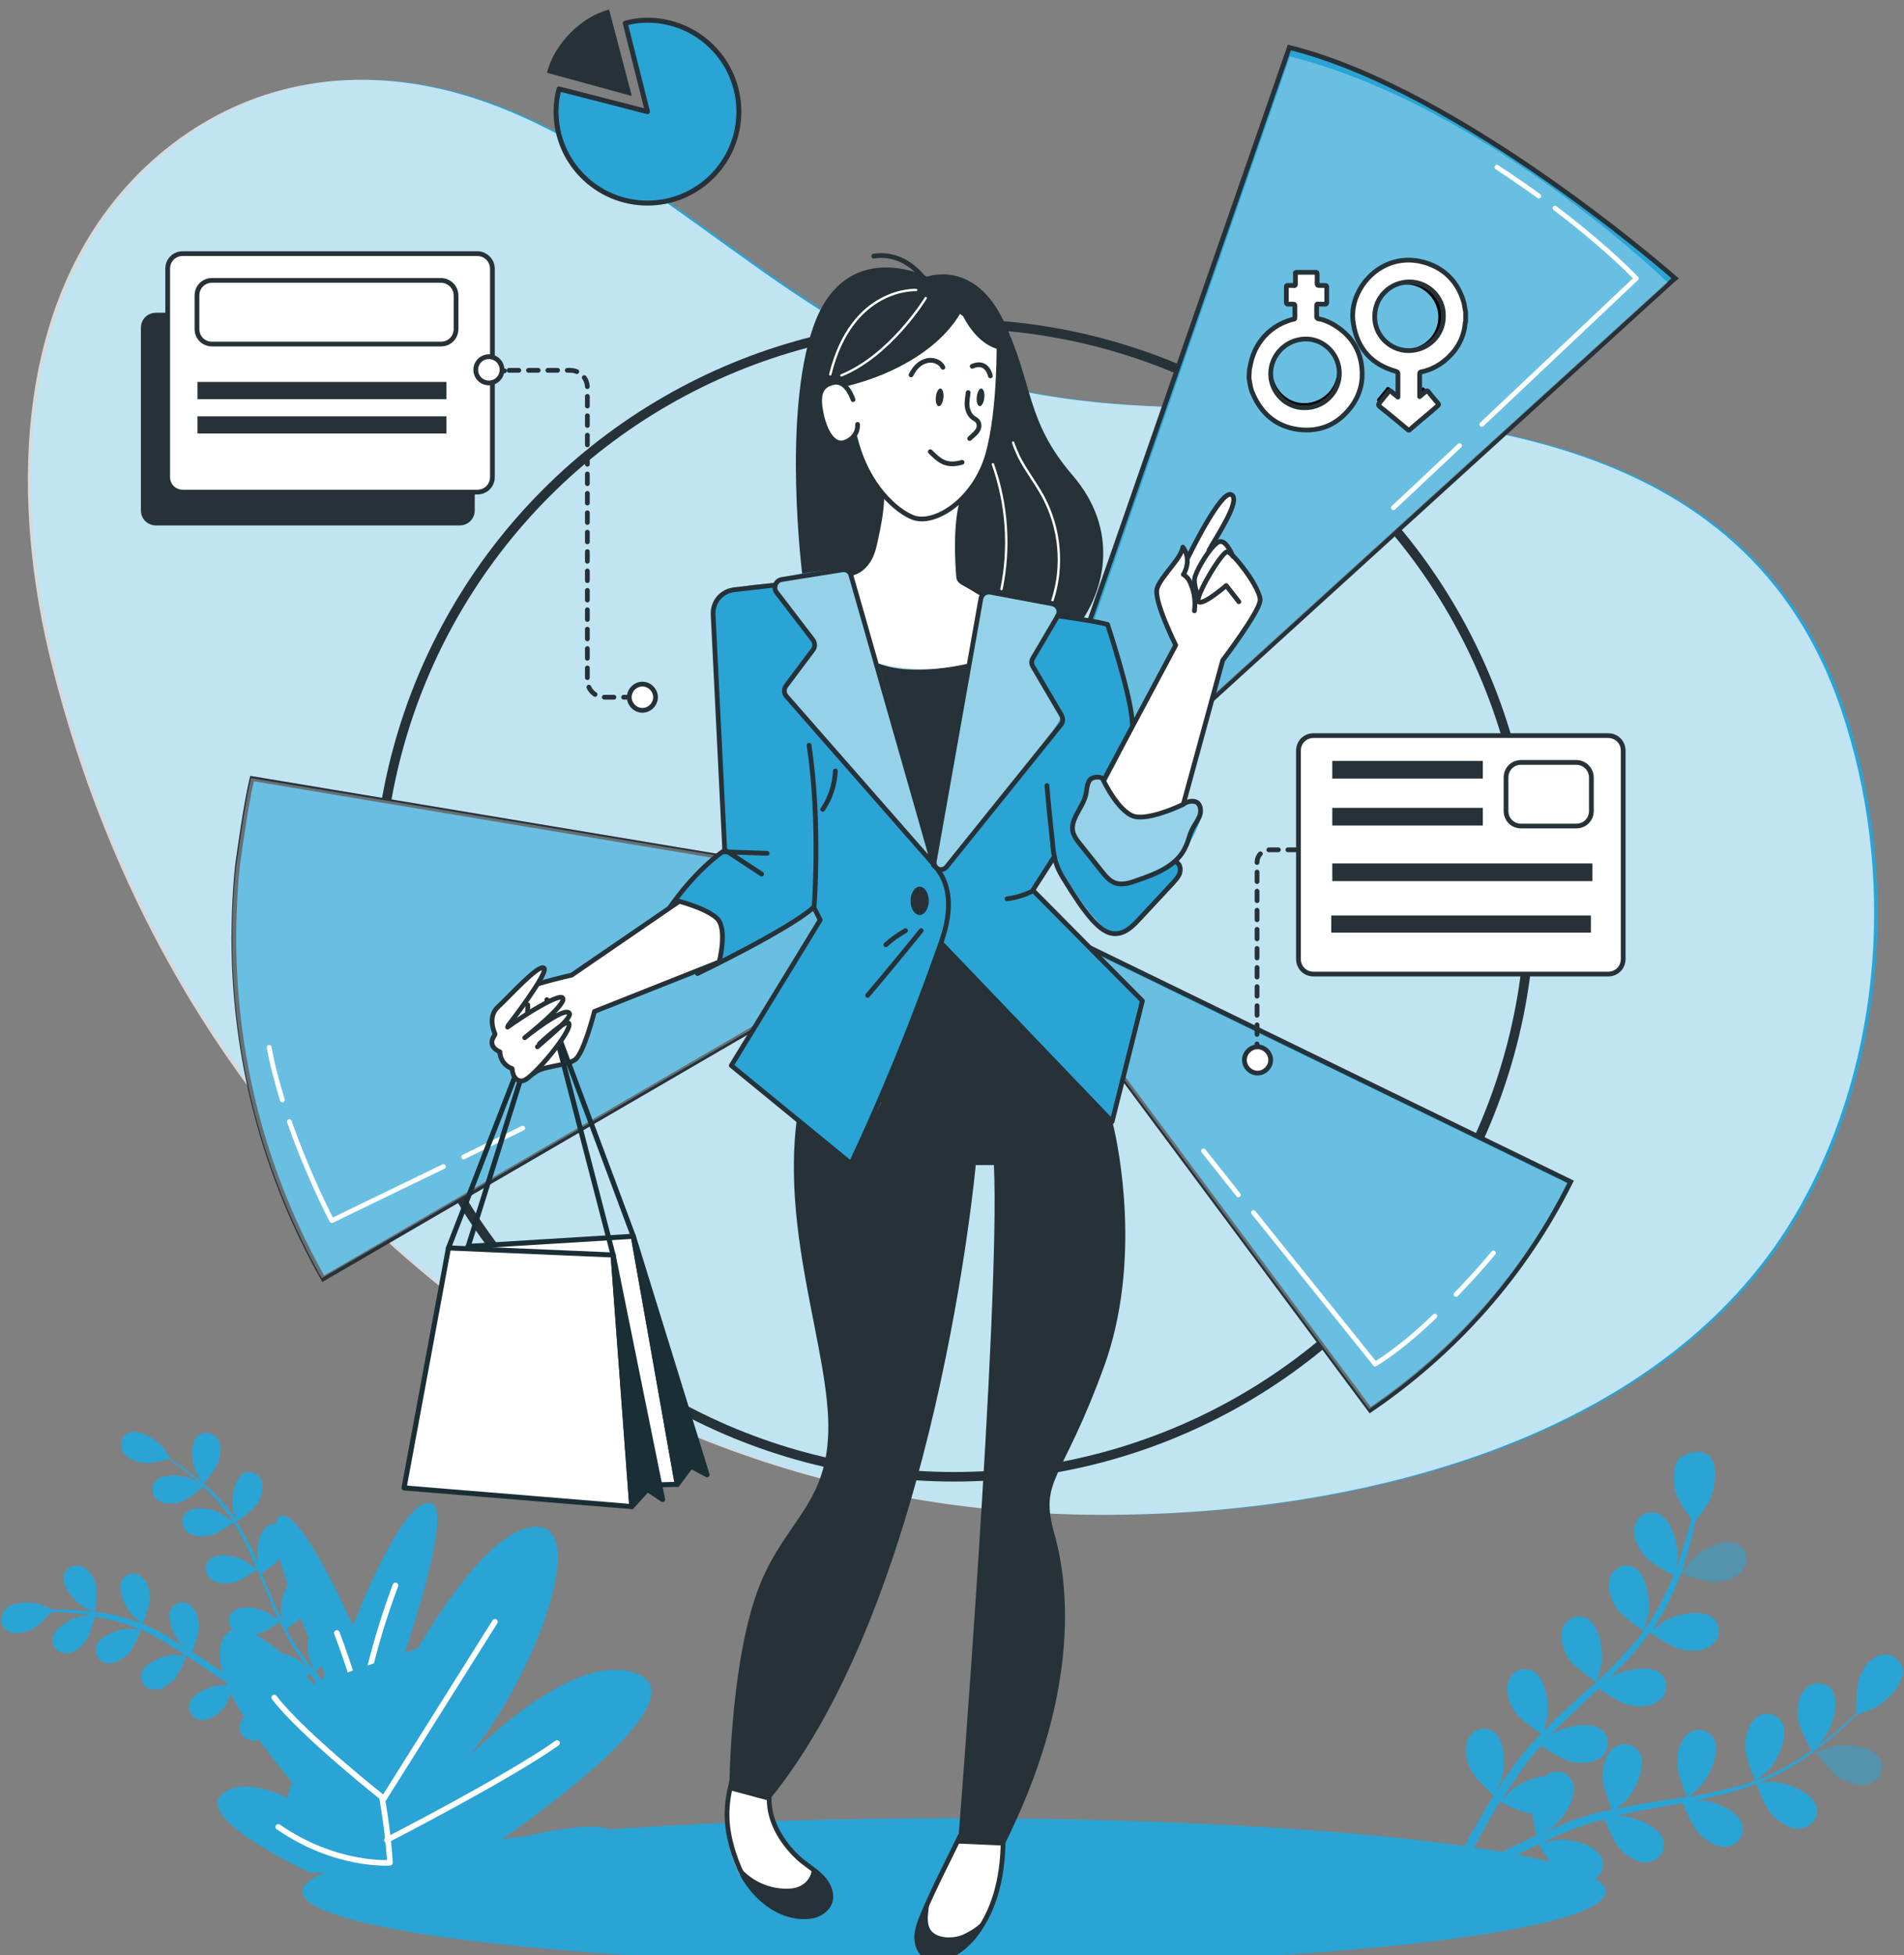 <?xml version="1.0" encoding="UTF-8"?> <svg xmlns="http://www.w3.org/2000/svg" xmlns:xlink="http://www.w3.org/1999/xlink" version="1.1" id="Capa_1" x="0px" y="0px" viewBox="0 0 377 387" style="enable-background:new 0 0 377 387;" xml:space="preserve"><rect x="0" y="0" width="377" height="387" fill="#808080" stroke="none"/> <style type="text/css"> .st0{fill:#2AA4D5;} .st1{opacity:0.7;fill:#FFFFFF;enable-background:new ;} .st2{opacity:0.5;fill:#2AA4D5;enable-background:new ;} .st3{opacity:0.5;} .st4{fill:#2AA4D5;stroke:#FFFFFF;stroke-width:1.11;stroke-linecap:round;stroke-linejoin:round;} .st5{fill:none;stroke:#263238;stroke-width:1.89;stroke-linecap:round;stroke-linejoin:round;} .st6{fill:#2AA4D5;stroke:#263238;stroke-width:0.94;stroke-miterlimit:10;} .st7{opacity:0.3;fill:#FFFFFF;enable-background:new ;} .st8{fill:none;stroke:#FFFFFF;stroke-width:0.94;stroke-linecap:round;stroke-linejoin:round;} .st9{fill:#2AA4D5;stroke:#263238;stroke-width:0.98;stroke-linecap:round;stroke-linejoin:round;} .st10{fill:#263238;} .st11{fill:#FFFFFF;} .st12{fill:none;stroke:#263238;stroke-width:0.94;stroke-linecap:round;stroke-linejoin:round;} .st13{fill:none;stroke:#FFFFFF;stroke-width:0.47;stroke-linecap:round;stroke-linejoin:round;} .st14{opacity:0.5;fill:#FFFFFF;enable-background:new ;} .st15{fill:none;stroke:#1A2E35;stroke-linecap:round;stroke-linejoin:round;} .st16{fill:#FFFFFF;stroke:#1A2E35;stroke-linecap:round;stroke-linejoin:round;} .st17{fill:#1A2E35;stroke:#1A2E35;stroke-linecap:round;stroke-linejoin:round;} .st18{fill:none;stroke:#263238;stroke-width:0.94;stroke-linecap:round;stroke-linejoin:round;stroke-dasharray:0,0,1.89,1.89;} .st19{fill:#FFFFFF;stroke:#263238;stroke-width:0.94;stroke-linecap:round;stroke-linejoin:round;} .st20{fill:#FFFFFF;stroke:#263238;stroke-width:0.94;stroke-miterlimit:10;} .st21{fill:none;stroke:#263238;stroke-width:0.94;stroke-linecap:round;stroke-linejoin:round;stroke-dasharray:0,0,1.92,1.92;} </style> <g id="a"> </g> <g id="b"> <g id="c"> <g> <path class="st0" d="M27.4,35.1C2.9,60.4,2.8,100.1,11,132.2c25.6,100.7,107.7,169.4,212.2,167.6c48.4-0.7,108.4-15.5,133.9-61 c16.5-29.3,18.9-66.5,8.2-98.2c-19.1-56.6-79.2-59.1-129.9-60c-21.7-0.3-44-3.6-63.4-14c-30.4-16.4-57.3-47-93.3-50.5 C57.9,14.1,40.2,21.9,27.4,35.1L27.4,35.1z"></path> <path class="st1" d="M26.7,35.1c-24.4,25.3-24.5,65-16.3,97.1c25.5,100.7,107.7,169.4,212.1,167.6c48.4-0.7,108.4-15.5,133.9-61 c16.5-29.3,18.9-66.5,8.2-98.2c-19.1-56.6-79.2-59.1-129.9-60c-21.7-0.3-44-3.6-63.4-14C140.9,50.2,114,19.6,78,16.1 C57.2,14.1,39.5,21.9,26.7,35.1L26.7,35.1z"></path> </g> <g id="d"> <g> <ellipse class="st0" cx="188.9" cy="374.4" rx="129" ry="14.5"></ellipse> <ellipse class="st2" cx="188.9" cy="374.4" rx="129" ry="14.5"></ellipse> </g> <g> <g> <g> <path class="st0" d="M0.8,318.8c0,0.1-0.1,0.1-0.2,0.5c-0.7,1.3-0.3,2.8,1,3.5c1.3,0.8,3.1,0.4,4.5-0.2s3.5-2.9,4-3.5 c0.6,0,1.3,0,2.1,0c1.3,0.1,2.9,0.2,4.5,0.4l1.4,0.2c-0.8,0.1-1.9,0.2-2,0.2c-1.9,0.4-5.4,2.2-5.7,4.4c0,0.1,0,0.2,0,0.3 c0,1.5,1.2,2.6,2.6,2.6c1.5,0.1,3-1.1,3.9-2.3c0.9-1.2,1.7-4.2,1.9-4.9c1,0.1,2,0.3,3.1,0.6c1.9,0.4,3.8,1,5.6,1.8v0.1 c-0.7-0.1-2.3-0.1-2.4-0.1c-1.9,0.1-5.6,1.6-6.1,3.7c0,0.1,0,0.2,0,0.3c-0.2,1.4,0.9,2.7,2.3,2.8c1.5,0.2,3.1-0.9,4.1-1.9 c1.2-1.2,2.5-4.7,2.5-4.8c1.8,0.8,3.5,1.8,5.2,2.8c1.2,0.7,2.5,1.6,3.7,2.4c-0.5,0-2.6-0.1-2.7-0.1c-1.9,0.1-5.6,1.6-6.1,3.7 c0,0.1,0,0.2,0,0.3c-0.2,1.4,0.9,2.7,2.3,2.8c1.5,0.2,3.1-0.9,4.1-1.9c1.2-1.2,2.4-4.5,2.5-4.8l1.7,1.1 c1.8,1.2,3.6,2.5,5.4,3.7c0.6,0.4,1.3,0.8,1.9,1.2c-0.8-0.1-2.2-0.1-2.3-0.1c-1.9,0.1-5.6,1.6-6.1,3.7c0,0.1,0,0.2,0,0.3 c-0.2,1.4,0.9,2.7,2.3,2.8c1.5,0.2,3.1-0.9,4.1-1.9s2.1-3.8,2.4-4.6c1.1,0.6,2.1,1.2,3.2,1.8c0.5,0.2,0.9,0.5,1.4,0.7l1.4,0.6 c0.9,0.4,1.8,0.8,2.7,1.1c0.4,0.2,0.9,0.3,1.3,0.5c-0.7-0.1-2-0.4-2.1-0.4c-2-0.1-5.8,0.8-6.6,2.8c-0.1,0.1-0.1,0.2-0.1,0.3 c-0.3,1.3,0.5,2.7,1.9,3.1c1.5,0.4,3.2-0.3,4.4-1.2c1.3-0.9,3-3.9,3.2-4.3c1,0.4,2.1,0.8,3.1,1.1c2.9,1,5.4,1.7,7.2,2.2 l1.1-1.2l-0.2-0.1c-1.9-0.5-4.6-1.1-7.7-2.1c-0.9-0.3-1.8-0.6-2.8-0.9c0.1-0.4,0.9-3.5,0.7-5.1c1-0.4,2-0.9,3-1.4 c0.7,0.9,1.4,1.8,2,2.6c2,2.7,3.8,4.8,5.1,6.2c0,0.1,0.1,0.2,0.2,0.3l1-1.1c0,0-0.1,0-0.1-0.1c-1.3-1.4-3.1-3.5-5.2-6 c-0.6-0.8-1.3-1.6-1.9-2.4c0.3-0.2,2.9-2.7,3.5-4s1-3.2,0.2-4.5c0-0.1-0.1-0.1-0.1-0.2c-0.8-1.2-2.4-1.5-3.6-0.7 c-1.8,1.2-1.8,5.1-1.2,7c0.1,0.2,0.7,1.5,1,2.2c-0.4-0.5-0.8-1-1.2-1.5c-0.6-0.7-1.1-1.5-1.7-2.3l-0.8-1.2 c-0.3-0.4-0.5-0.9-0.8-1.3c-0.4-0.6-0.7-1.3-1.1-2c0.8-0.5,3-2.1,3.8-3.3c0.8-1.3,1.4-3,0.9-4.5c0-0.1-0.1-0.2-0.1-0.3 c-0.6-1.3-2.1-1.9-3.4-1.3c-1.9,1-2.5,4.9-2.2,6.8c0,0,0.1,0.4,0.2,0.9c-0.4-0.6-0.7-1.3-1-2c-0.9-1.9-1.7-4-2.6-6 c-0.1-0.5-0.3-0.9-0.5-1.3c0.7-0.4,3.2-2.2,4-3.4c0.8-1.3,1.4-3.1,0.9-4.5c0-0.1-0.1-0.2-0.1-0.3c-0.6-1.3-2.1-1.9-3.4-1.3 c-1.9,1-2.5,4.9-2.2,6.8c0,0.1,0.2,0.6,0.3,1.1c-0.5-1.2-1-2.2-1.5-3.3c-0.9-1.8-1.9-3.6-3-5.3c0.2-0.2,3.2-2.1,4.1-3.5 c0.8-1.3,1.4-3.1,0.9-4.5c0-0.1-0.1-0.2-0.1-0.3c-0.6-1.3-2.1-1.9-3.4-1.3c-1.9,1-2.5,4.9-2.2,6.8c0.1,0.2,0.5,1.9,0.7,2.5 c0-0.1,0-0.1,0-0.1c-1.1-1.6-2.4-3.2-3.8-4.6c-1.3-1.3-2.6-2.5-4-3.6c-1.3-1.1-2.5-1.9-3.6-2.7c-0.6-0.4-1.2-0.8-1.7-1.1l0,0 c0.1,0-1.4-2.3-1.5-2.4c-1.3-1.5-4.6-3.6-6.6-2.8c-0.1,0-0.2,0.1-0.3,0.1c-1.3,0.7-1.7,2.3-1,3.5c0.7,1.4,2.4,2.1,3.9,2.3 c1.5,0.3,4.5-0.5,5.2-0.7c0.5,0.4,1.1,0.8,1.7,1.2c1,0.8,2.3,1.7,3.5,2.8c0.3,0.3,0.7,0.6,1,0.9c-0.7-0.4-1.6-1-1.7-1 c-1.7-0.7-5.7-1.2-7.1,0.5c-0.1,0.1-0.2,0.1-0.2,0.2c-0.7,1.2-0.4,2.8,0.8,3.6c1.2,0.8,3,0.7,4.5,0.2c1.4-0.4,3.8-2.5,4.3-3 c0.7,0.7,1.5,1.4,2.2,2.2c1.4,1.4,2.6,3,3.7,4.6l-0.1,0.1c-0.6-0.4-1.9-1.3-2-1.4c-1.6-1-5.5-1.8-7.1-0.3 c-0.1,0.1-0.1,0.1-0.2,0.2c-0.9,1.1-0.7,2.7,0.4,3.6c1.2,1,3.1,1,4.5,0.7c1.6-0.3,4.6-2.6,4.7-2.6c1,1.7,2,3.4,2.8,5.2 c0.6,1.4,1.2,2.7,1.7,4.1c-0.4-0.4-2.1-1.5-2.2-1.6c-1.7-1-5.5-1.8-7.1-0.3c-0.1,0.1-0.1,0.1-0.2,0.2 c-0.9,1.1-0.7,2.7,0.4,3.6c1.2,1,3.1,1,4.5,0.7c1.6-0.3,4.5-2.4,4.7-2.6c0.3,0.6,0.6,1.3,0.8,1.9c0.9,2,1.7,4.1,2.5,6.1 c0.3,0.6,0.6,1.4,0.9,2c-0.7-0.4-1.8-1.2-1.9-1.3c-1.7-1-5.5-1.8-7.1-0.3c-0.1,0.1-0.1,0.1-0.2,0.2c-0.9,1.1-0.7,2.7,0.4,3.6 c1.2,1,3.1,1,4.5,0.7c1.5-0.3,3.9-2,4.6-2.5c0.6,1.1,1.1,2.2,1.7,3.3c0.3,0.5,0.5,1,0.8,1.4c0.3,0.5,0.5,0.9,0.8,1.3 c0.6,0.8,1.1,1.6,1.7,2.4c0.2,0.3,0.5,0.7,0.8,1.1c-0.5-0.6-1.4-1.4-1.5-1.5c-1.5-1.2-5.2-2.6-7-1.4c-0.1,0.1-0.1,0.1-0.2,0.2 c-1.1,1-1.2,2.6-0.2,3.7c0.1,0.2,0.3,0.3,0.4,0.4c0.5,1.6,1.5,3.1,2.8,4.2c0.1,0.1,1.4,0.9,2,1.3c-0.6-0.2-1.2-0.4-1.8-0.6 c-0.9-0.3-1.8-0.7-2.7-1l-1.4-0.6c-0.5-0.2-0.9-0.4-1.4-0.6c-0.6-0.4-1.3-0.7-2-1.1c0.4-0.9,1.4-3.5,1.4-4.9s-0.5-3.3-1.7-4.2 c0-0.1-0.1-0.2-0.2-0.2c-1.2-0.8-2.8-0.4-3.6,0.8c-1.1,1.9,0.6,5.4,1.9,6.9c0,0,0.3,0.3,0.7,0.6c-0.7-0.4-1.4-0.8-2-1.2 c-1.9-1.1-3.7-2.4-5.5-3.6L38,327c0.3-0.7,1.4-3.6,1.4-5s-0.5-3.3-1.7-4.2c0-0.1-0.1-0.2-0.2-0.2c-1.2-0.8-2.8-0.4-3.6,0.8 c-1.1,1.9,0.6,5.5,1.9,6.9c0,0.1,0.4,0.4,0.8,0.8c-1-0.7-2-1.3-3-1.9c-1.7-1.1-3.5-2-5.4-2.8c0.1-0.2,1.5-3.5,1.5-5.1 c0-1.4-0.5-3.3-1.7-4.2c-0.1-0.1-0.1-0.2-0.2-0.2c-1.2-0.8-2.8-0.4-3.6,0.8c-1.1,1.9,0.6,5.4,1.9,6.9c0.1,0.1,1.4,1.3,1.9,1.7 c-0.1,0-0.1,0-0.1,0c-1.8-0.7-3.7-1.3-5.7-1.7c-1.8-0.4-3.5-0.6-5.3-0.8c-1.6-0.1-3.2-0.2-4.5-0.2c-0.7,0-1.4,0-2,0l0,0 c0,0-2.4-1.1-2.6-1.1C6,317,2,317,0.8,318.8L0.8,318.8z"></path> <path class="st0" d="M19,313.7c-0.4-1.4-1.4-3.1-2.8-3.6c-0.1,0-0.2-0.1-0.3-0.1c-1.4-0.4-2.8,0.3-3.2,1.7 c-0.6,2.2,2,5.2,3.6,6.2c0.1,0.1,2.5,1.2,2.5,1.2S19.3,315.4,19,313.7z"></path> <path class="st0" d="M43.3,289.2c0.4-1.4,0.6-3.3-0.3-4.5c-0.1-0.1-0.1-0.1-0.2-0.2c-0.9-1.1-2.5-1.2-3.6-0.3 c-1.7,1.4-1.2,5.3-0.4,7.1c0,0.2,1.4,2.4,1.4,2.4C40.3,293.7,42.8,290.8,43.3,289.2L43.3,289.2z"></path> <g class="st3"> <path class="st0" d="M19,313.7c-0.4-1.4-1.4-3.1-2.8-3.6c-0.1,0-0.2-0.1-0.3-0.1c-1.4-0.4-2.8,0.3-3.2,1.7 c-0.6,2.2,2,5.2,3.6,6.2c0.1,0.1,2.5,1.2,2.5,1.2S19.3,315.4,19,313.7z"></path> <path class="st0" d="M0.8,318.8c0,0.1-0.1,0.1-0.2,0.5c-0.7,1.3-0.3,2.8,1,3.5c1.3,0.8,3.1,0.4,4.5-0.2s3.5-2.9,4-3.5 c0.6,0,1.3,0,2.1,0c1.3,0.1,2.9,0.2,4.5,0.4l1.4,0.2c-0.8,0.1-1.9,0.2-2,0.2c-1.9,0.4-5.4,2.2-5.7,4.4c0,0.1,0,0.2,0,0.3 c0,1.5,1.2,2.6,2.6,2.6c1.5,0.1,3-1.1,3.9-2.3c0.9-1.2,1.7-4.2,1.9-4.9c1,0.1,2,0.3,3.1,0.6c1.9,0.4,3.8,1,5.6,1.8v0.1 c-0.7-0.1-2.3-0.1-2.4-0.1c-1.9,0.1-5.6,1.6-6.1,3.7c0,0.1,0,0.2,0,0.3c-0.2,1.4,0.9,2.7,2.3,2.8c1.5,0.2,3.1-0.9,4.1-1.9 c1.2-1.2,2.5-4.7,2.5-4.8c1.8,0.8,3.5,1.8,5.2,2.8c1.2,0.7,2.5,1.6,3.7,2.4c-0.5,0-2.6-0.1-2.7-0.1c-1.9,0.1-5.6,1.6-6.1,3.7 c0,0.1,0,0.2,0,0.3c-0.2,1.4,0.9,2.7,2.3,2.8c1.5,0.2,3.1-0.9,4.1-1.9c1.2-1.2,2.4-4.5,2.5-4.8l1.7,1.1 c1.8,1.2,3.6,2.5,5.4,3.7c0.6,0.4,1.3,0.8,1.9,1.2c-0.8-0.1-2.2-0.1-2.3-0.1c-1.9,0.1-5.6,1.6-6.1,3.7c0,0.1,0,0.2,0,0.3 c-0.2,1.4,0.9,2.7,2.3,2.8c1.5,0.2,3.1-0.9,4.1-1.9s2.1-3.8,2.4-4.6c1.1,0.6,2.1,1.2,3.2,1.8c0.5,0.2,0.9,0.5,1.4,0.7 l1.4,0.6c0.9,0.4,1.8,0.8,2.7,1.1c0.4,0.2,0.9,0.3,1.3,0.5c-0.7-0.1-2-0.4-2.1-0.4c-2-0.1-5.8,0.8-6.6,2.8 c-0.1,0.1-0.1,0.2-0.1,0.3c-0.3,1.3,0.5,2.7,1.9,3.1c1.5,0.4,3.2-0.3,4.4-1.2c1.3-0.9,3-3.9,3.2-4.3c1,0.4,2.1,0.8,3.1,1.1 c2.9,1,5.4,1.7,7.2,2.2l1.1-1.2l-0.2-0.1c-1.9-0.5-4.6-1.1-7.7-2.1c-0.9-0.3-1.8-0.6-2.8-0.9c0.1-0.4,0.9-3.5,0.7-5.1 c1-0.4,2-0.9,3-1.4c0.7,0.9,1.4,1.8,2,2.6c2,2.7,3.8,4.8,5.1,6.2c0,0.1,0.1,0.2,0.2,0.3l1-1.1c0,0-0.1,0-0.1-0.1 c-1.3-1.4-3.1-3.5-5.2-6c-0.6-0.8-1.3-1.6-1.9-2.4c0.3-0.2,2.9-2.7,3.5-4s1-3.2,0.2-4.5c0-0.1-0.1-0.1-0.1-0.2 c-0.8-1.2-2.4-1.5-3.6-0.7c-1.8,1.2-1.8,5.1-1.2,7c0.1,0.2,0.7,1.5,1,2.2c-0.4-0.5-0.8-1-1.2-1.5c-0.6-0.7-1.1-1.5-1.7-2.3 l-0.8-1.2c-0.3-0.4-0.5-0.9-0.8-1.3c-0.4-0.6-0.7-1.3-1.1-2c0.8-0.5,3-2.1,3.8-3.3c0.8-1.3,1.4-3,0.9-4.5 c0-0.1-0.1-0.2-0.1-0.3c-0.6-1.3-2.1-1.9-3.4-1.3c-1.9,1-2.5,4.9-2.2,6.8c0,0,0.1,0.4,0.2,0.9c-0.4-0.6-0.7-1.3-1-2 c-0.9-1.9-1.7-4-2.6-6c-0.1-0.5-0.3-0.9-0.5-1.3c0.7-0.4,3.2-2.2,4-3.4c0.8-1.3,1.4-3.1,0.9-4.5c0-0.1-0.1-0.2-0.1-0.3 c-0.6-1.3-2.1-1.9-3.4-1.3c-1.9,1-2.5,4.9-2.2,6.8c0,0.1,0.2,0.6,0.3,1.1c-0.5-1.2-1-2.2-1.5-3.3c-0.9-1.8-1.9-3.6-3-5.3 c0.2-0.2,3.2-2.1,4.1-3.5c0.8-1.3,1.4-3.1,0.9-4.5c0-0.1-0.1-0.2-0.1-0.3c-0.6-1.3-2.1-1.9-3.4-1.3c-1.9,1-2.5,4.9-2.2,6.8 c0.1,0.2,0.5,1.9,0.7,2.5c0-0.1,0-0.1,0-0.1c-1.1-1.6-2.4-3.2-3.8-4.6c-1.3-1.3-2.6-2.5-4-3.6c-1.3-1.1-2.5-1.9-3.6-2.7 c-0.6-0.4-1.2-0.8-1.7-1.1l0,0c0.1,0-1.4-2.3-1.5-2.4c-1.3-1.5-4.6-3.6-6.6-2.8c-0.1,0-0.2,0.1-0.3,0.1 c-1.3,0.7-1.7,2.3-1,3.5c0.7,1.4,2.4,2.1,3.9,2.3c1.5,0.3,4.5-0.5,5.2-0.7c0.5,0.4,1.1,0.8,1.7,1.2c1,0.8,2.3,1.7,3.5,2.8 c0.3,0.3,0.7,0.6,1,0.9c-0.7-0.4-1.6-1-1.7-1c-1.7-0.7-5.7-1.2-7.1,0.5c-0.1,0.1-0.2,0.1-0.2,0.2c-0.7,1.2-0.4,2.8,0.8,3.6 c1.2,0.8,3,0.7,4.5,0.2c1.4-0.4,3.8-2.5,4.3-3c0.7,0.7,1.5,1.4,2.2,2.2c1.4,1.4,2.6,3,3.7,4.6l-0.1,0.1 c-0.6-0.4-1.9-1.3-2-1.4c-1.6-1-5.5-1.8-7.1-0.3c-0.1,0.1-0.1,0.1-0.2,0.2c-0.9,1.1-0.7,2.7,0.4,3.6c1.2,1,3.1,1,4.5,0.7 c1.6-0.3,4.6-2.6,4.7-2.6c1,1.7,2,3.4,2.8,5.2c0.6,1.4,1.2,2.7,1.7,4.1c-0.4-0.4-2.1-1.5-2.2-1.6c-1.7-1-5.5-1.8-7.1-0.3 c-0.1,0.1-0.1,0.1-0.2,0.2c-0.9,1.1-0.7,2.7,0.4,3.6c1.2,1,3.1,1,4.5,0.7c1.6-0.3,4.5-2.4,4.7-2.6c0.3,0.6,0.6,1.3,0.8,1.9 c0.9,2,1.7,4.1,2.5,6.1c0.3,0.6,0.6,1.4,0.9,2c-0.7-0.4-1.8-1.2-1.9-1.3c-1.7-1-5.5-1.8-7.1-0.3c-0.1,0.1-0.1,0.1-0.2,0.2 c-0.9,1.1-0.7,2.7,0.4,3.6c1.2,1,3.1,1,4.5,0.7c1.5-0.3,3.9-2,4.6-2.5c0.6,1.1,1.1,2.2,1.7,3.3c0.3,0.5,0.5,1,0.8,1.4 c0.3,0.5,0.5,0.9,0.8,1.3c0.6,0.8,1.1,1.6,1.7,2.4c0.2,0.3,0.5,0.7,0.8,1.1c-0.5-0.6-1.4-1.4-1.5-1.5c-1.5-1.2-5.2-2.6-7-1.4 c-0.1,0.1-0.1,0.1-0.2,0.2c-1.1,1-1.2,2.6-0.2,3.7c0.1,0.2,0.3,0.3,0.4,0.4c0.5,1.6,1.5,3.1,2.8,4.2c0.1,0.1,1.4,0.9,2,1.3 c-0.6-0.2-1.2-0.4-1.8-0.6c-0.9-0.3-1.8-0.7-2.7-1l-1.4-0.6c-0.5-0.2-0.9-0.4-1.4-0.6c-0.6-0.4-1.3-0.7-2-1.1 c0.4-0.9,1.4-3.5,1.4-4.9s-0.5-3.3-1.7-4.2c0-0.1-0.1-0.2-0.2-0.2c-1.2-0.8-2.8-0.4-3.6,0.8c-1.1,1.9,0.6,5.4,1.9,6.9 c0,0,0.3,0.3,0.7,0.6c-0.7-0.4-1.4-0.8-2-1.2c-1.9-1.1-3.7-2.4-5.5-3.6L38,327c0.3-0.7,1.4-3.6,1.4-5s-0.5-3.3-1.7-4.2 c0-0.1-0.1-0.2-0.2-0.2c-1.2-0.8-2.8-0.4-3.6,0.8c-1.1,1.9,0.6,5.5,1.9,6.9c0,0.1,0.4,0.4,0.8,0.8c-1-0.7-2-1.3-3-1.9 c-1.7-1.1-3.5-2-5.4-2.8c0.1-0.2,1.5-3.5,1.5-5.1c0-1.4-0.5-3.3-1.7-4.2c-0.1-0.1-0.1-0.2-0.2-0.2c-1.2-0.8-2.8-0.4-3.6,0.8 c-1.1,1.9,0.6,5.4,1.9,6.9c0.1,0.1,1.4,1.3,1.9,1.7c-0.1,0-0.1,0-0.1,0c-1.8-0.7-3.7-1.3-5.7-1.7c-1.8-0.4-3.5-0.6-5.3-0.8 c-1.6-0.1-3.2-0.2-4.5-0.2c-0.7,0-1.4,0-2,0l0,0c0,0-2.4-1.1-2.6-1.1C6,317,2,317,0.8,318.8L0.8,318.8z"></path> <path class="st0" d="M43.3,289.2c0.4-1.4,0.6-3.3-0.3-4.5c-0.1-0.1-0.1-0.1-0.2-0.2c-0.9-1.1-2.5-1.2-3.6-0.3 c-1.7,1.4-1.2,5.3-0.4,7.1c0,0.2,1.4,2.4,1.4,2.4C40.3,293.7,42.8,290.8,43.3,289.2L43.3,289.2z"></path> </g> </g> <g> <path class="st0" d="M69.9,321.8c0,0-12-27.1-15.1-20.9c-3.1,6.3,14.5,40.7,14.5,40.7S48.2,314.8,44,324.7 c-4.2,9.9,20.1,35.1,20.1,35.1s-13.9-9.7-20-4.8s17.4,15.7,17.4,15.7l48.3-0.8c0,0,8.6,0.4,11.3-5.8c2.7-6.2-23,0.8-23,0.8 s42.4-28.4,27.8-33.7s-38.5,22.1-38.5,22.1c15.3-13.1,30.9-51.5,18.6-51.1s-29.4,35.2-29.4,35.2s14.4-39,8.6-39.9 C79.4,296.6,69.9,321.8,69.9,321.8L69.9,321.8z"></path> <path class="st2" d="M69.9,321.8c0,0-12-27.1-15.1-20.9c-3.1,6.3,14.5,40.7,14.5,40.7S48.2,314.8,44,324.7 c-4.2,9.9,20.1,35.1,20.1,35.1s-13.9-9.7-20-4.8s17.4,15.7,17.4,15.7l48.3-0.8c0,0,8.4,0.6,11.2-5.6c3-6.4-22.9,0.6-22.9,0.6 s42.4-28.4,27.8-33.7s-38.5,22.1-38.5,22.1c15.3-13.1,30.9-51.5,18.6-51.1s-29.4,35.2-29.4,35.2s14.4-39,8.6-39.9 C79.4,296.6,69.9,321.8,69.9,321.8L69.9,321.8z"></path> <path class="st4" d="M55.1,361.6c11.4,7.9,22.1,7.1,22.1,7.1s-0.6-19-10.5-45.5"></path> <path class="st4" d="M78.3,313.8c-2.9,7.7-5.1,15.6-6.7,23.7"></path> <path class="st4" d="M54.3,336c5.6,7.3,21.7,20,21.7,20l22-35"></path> <path class="st4" d="M110.3,345c-9.7,6.9-33.7,19.2-33.7,19.2"></path> </g> </g> <g> <path class="st0" d="M338.5,288.3c-1.4-1.2-3.4-1.2-5.9,0.3c-1.4,1.6-1.3,4.1-1,6s2.7,5.3,3.3,6.1c-0.2,0.8-0.4,1.7-0.7,2.7 c-0.5,1.7-1.1,3.6-1.8,5.7c-0.2,0.5-0.4,1.1-0.6,1.7c0.2-1,0.4-2.5,0.4-2.6c0.1-2.6-1.3-7.6-4-8.6c-0.2,0-0.3-0.1-0.4-0.1 c-1.9-0.4-3.7,0.7-4.1,2.6c-0.5,2,0.6,4.2,1.9,5.8c1.2,1.5,5,3.5,5.8,3.9c-0.5,1.2-1,2.5-1.7,3.8c-1.1,2.4-2.5,4.7-4,6.8 l-0.1-0.1c0.3-1,0.8-2.9,0.8-3.1c0.4-2.6-0.4-7.7-3-9c-0.1,0-0.2-0.1-0.3-0.1c-1.8-0.6-3.7,0.4-4.3,2.2 c-0.7,1.9,0.2,4.3,1.2,5.9c1.2,1.8,5.3,4.5,5.5,4.6c-1.5,2.1-3.3,4-5.1,5.9c-1.3,1.4-2.7,2.8-4.2,4.1c0.2-0.7,0.9-3.3,0.9-3.5 c0.4-2.6-0.4-7.7-3-9c-0.2,0-0.3-0.1-0.4-0.1c-1.8-0.6-3.7,0.4-4.3,2.2c-0.7,1.9,0.2,4.3,1.2,5.9c1.2,1.8,5.2,4.4,5.5,4.6 l-2,1.8c-2.1,1.9-4.3,3.9-6.4,5.9c-0.7,0.7-1.4,1.4-2.1,2.1c0.3-1,0.8-2.8,0.8-3c0.4-2.6-0.4-7.7-3-9c-0.2,0-0.3-0.1-0.4-0.1 c-1.8-0.6-3.7,0.4-4.3,2.2c-0.7,1.9,0.1,4.3,1.2,5.9c1.1,1.7,4.4,3.9,5.3,4.5c-1.2,1.1-2.3,2.4-3.3,3.6 c-0.4,0.5-0.9,1.1-1.3,1.6l-1.2,1.6c-0.8,1.1-1.5,2.1-2.2,3.2c-0.3,0.6-0.7,1.1-1,1.6c0.4-0.9,1-2.5,1.1-2.6 c0.8-2.5,0.8-7.8-1.6-9.4c-0.1-0.1-0.2-0.1-0.3-0.2c-1.7-0.9-3.7-0.2-4.6,1.5c-1,1.8-0.5,4.2,0.3,6c0.9,1.9,4.3,4.9,4.7,5.3 c-0.8,1.3-1.6,2.6-2.3,3.8c-2.1,3.5-3.7,6.5-4.9,8.7l1.3,1.7l0.1-0.3c1.2-2.3,2.8-5.5,5-9.3c0.6-1.1,1.3-2.2,2-3.4 c0.4,0.2,4.2,2.2,6.4,2.4c0.2,1.4,0.5,2.9,0.9,4.3c-1.4,0.7-2.8,1.3-4,1.9c-4,1.9-7.2,3.7-9.5,4.9l-0.4,0.2l1.2,1.6l0.2-0.1 c2.2-1.2,5.4-3,9.3-5c1.1-0.6,2.4-1.2,3.6-1.8c0.2,0.5,2.5,4.4,4.2,5.7c1.5,1.2,3.8,2.2,5.8,1.6c0.2,0,0.3-0.1,0.4-0.1 c1.8-0.6,2.7-2.6,2-4.4c-1.1-2.7-6.2-3.8-8.8-3.6c-0.2,0-2.1,0.4-3.1,0.6c0.8-0.4,1.5-0.7,2.3-1.1c1.1-0.5,2.3-1,3.5-1.5 l1.9-0.7c0.6-0.2,1.3-0.4,1.9-0.6c0.9-0.3,1.9-0.5,2.9-0.8c0.5,1.2,1.8,4.6,3.2,6c1.3,1.4,3.5,2.8,5.5,2.5 c0.1-0.1,0.2-0.1,0.3-0.1c1.9-0.4,3.1-2.2,2.7-4.1c-0.7-2.8-5.6-4.7-8.2-4.9c-0.1,0-0.7,0-1.3,0c0.9-0.3,1.9-0.5,2.9-0.7 c2.8-0.6,5.7-1.1,8.6-1.6l1.8-0.3c0.4,1,1.9,4.7,3.3,6.1s3.5,2.8,5.5,2.5c0.2-0.1,0.3-0.1,0.4-0.1c1.8-0.4,3-2.2,2.6-4.1 c-0.6-2.8-5.5-4.7-8.1-4.9h-1.5c1.6-0.3,3.2-0.6,4.7-1c2.6-0.6,5.2-1.4,7.7-2.4c0.1,0.4,1.7,4.9,3.3,6.4 c1.4,1.4,3.5,2.8,5.5,2.5c0.2-0.1,0.3-0.1,0.4-0.1c1.9-0.4,3.1-2.2,2.7-4.1c-0.7-2.8-5.6-4.7-8.2-4.9c-0.2-0.1-2.5,0-3.4,0.1 h0.1c2.5-1,4.9-2.2,7.1-3.6c2-1.2,3.9-2.6,5.8-4.1c1.8-1.4,3.3-2.7,4.6-3.9c0.7-0.7,1.3-1.3,1.9-1.9l0,0c0,0.1,3.3-1.2,3.5-1.3 c2.3-1.2,6.1-4.8,5.6-7.7c0-0.2-0.1-0.3-0.1-0.4c-0.6-1.8-2.5-2.9-4.3-2.3c-2,0.5-3.4,2.5-4.1,4.4c-0.7,1.9-0.6,6-0.6,7 c-0.6,0.6-1.2,1.2-2,1.9c-1.3,1.2-2.8,2.5-4.6,3.8c-0.5,0.4-1,0.7-1.5,1.1c0.8-0.8,1.7-1.9,1.8-2c1.5-2.1,3.1-7.1,1.4-9.4 c0-0.1-0.1-0.2-0.2-0.3c-1.4-1.3-3.6-1.3-4.9,0c-1.5,1.4-1.8,3.8-1.6,5.8c0.2,2,2.3,5.7,2.7,6.5c-1.1,0.8-2.3,1.6-3.5,2.3 c-2.3,1.4-4.6,2.6-7.1,3.5l-0.1-0.1c0.8-0.6,2.3-2,2.4-2.1c1.7-2,3.9-6.7,2.4-9.2c-0.1-0.1-0.1-0.2-0.2-0.3 c-1.2-1.5-3.3-1.8-4.8-0.6c-1.6,1.2-2.2,3.7-2.2,5.6c-0.1,2.2,1.9,6.7,2,6.9c-2.5,0.9-5,1.6-7.6,2.1c-1.9,0.5-3.8,0.8-5.8,1.1 c0.6-0.4,2.6-2.2,2.7-2.4c1.7-2,3.9-6.7,2.4-9.2c0-0.1-0.1-0.2-0.2-0.3c-1.2-1.5-3.3-1.8-4.8-0.6c-1.6,1.2-2.2,3.7-2.2,5.6 c-0.1,2.2,1.8,6.5,2,6.9c-0.9,0.1-1.8,0.3-2.7,0.4c-2.8,0.4-5.7,0.9-8.6,1.4c-1,0.2-1.9,0.4-2.9,0.6c0.8-0.6,2.2-1.9,2.3-2 c1.7-2,3.9-6.7,2.4-9.2c-0.1-0.1-0.1-0.2-0.2-0.3c-1.2-1.5-3.3-1.8-4.8-0.6c-1.7,1.2-2.3,3.7-2.3,5.6s1.5,5.6,1.9,6.6 c-1.7,0.3-3.3,0.7-4.8,1.2c-0.7,0.2-1.4,0.4-2,0.6l-1.9,0.7c-1.2,0.5-2.4,1-3.6,1.5c-0.6,0.3-1.1,0.6-1.7,0.8 c0.9-0.5,2.3-1.4,2.4-1.5c2-1.6,4.9-6,3.8-8.7c-0.1-0.1-0.1-0.2-0.2-0.3c-0.9-1.7-3-2.3-4.7-1.3c-0.2,0.1-0.4,0.2-0.6,0.4 c-2.3,0.3-4.5,1.2-6.3,2.5c-0.1,0.1-1.5,1.5-2.2,2.2c0.4-0.7,0.8-1.4,1.3-2.1c0.7-1,1.4-2.1,2.1-3.2c0.4-0.5,0.8-1,1.2-1.6 c0.3-0.6,0.8-1.1,1.2-1.6c0.6-0.8,1.3-1.5,2-2.3c1,0.7,4,2.8,5.9,3.2c1.9,0.4,4.5,0.4,6-1c0.1,0,0.2-0.1,0.3-0.2 c1.3-1.4,1.3-3.6-0.1-4.9c-2.1-2-7.2-0.9-9.5,0.4c0,0-0.5,0.3-1,0.7c0.7-0.7,1.4-1.5,2.1-2.2c2-2,4.2-4,6.3-6 c0.4-0.4,0.9-0.9,1.3-1.3c0.9,0.6,4.2,2.9,6.1,3.3c1.9,0.4,4.5,0.4,6-1c0.1,0,0.2-0.1,0.3-0.2c1.4-1.4,1.3-3.6,0-4.9 c-2.1-2-7.2-0.9-9.5,0.4c-0.1,0.1-0.6,0.5-1.2,0.9c1.1-1.1,2.2-2.3,3.3-3.4c1.9-1.9,3.6-4,5.2-6.2c0.3,0.2,4.2,3,6.3,3.4 c1.9,0.4,4.5,0.4,6-1c0.1,0,0.2-0.1,0.3-0.2c1.4-1.4,1.4-3.6,0-4.9c-2.1-2-7.2-0.9-9.5,0.4c-0.2,0.1-2.1,1.5-2.8,2 c0.1,0,0.1-0.1,0.1-0.1c1.5-2.2,2.8-4.5,3.9-6.9c1-2.1,1.9-4.3,2.6-6.6c0.6-2.1,1.2-4.1,1.6-5.8c0.2-0.9,0.4-1.8,0.6-2.6h0.1 c0,0,2.1-2.8,2.2-3C339.4,295.6,340.5,290.4,338.5,288.3L338.5,288.3z"></path> <g class="st3"> <path class="st0" d="M332.8,311.4c0,0,4.8,1.9,6.9,1.7c1.9-0.1,4.4-0.8,5.5-2.5c0.1-0.1,0.1-0.2,0.2-0.3 c0.9-1.7,0.4-3.8-1.3-4.7c-2.5-1.4-7.1,1.1-9,2.9C335,308.6,332.8,311.4,332.8,311.4L332.8,311.4z"></path> <path class="st0" d="M338.5,288.2c-1.4-1.3-3.4-1.2-5.9,0.3c-1.4,1.6-1.3,4.1-1,6s2.7,5.3,3.3,6.1c-0.2,0.8-0.4,1.7-0.7,2.7 c-0.5,1.7-1.1,3.6-1.8,5.7c-0.2,0.5-0.4,1.1-0.6,1.7c0.2-1,0.4-2.5,0.4-2.6c0.1-2.6-1.3-7.6-4-8.6c-0.2,0-0.3-0.1-0.4-0.1 c-1.9-0.4-3.7,0.7-4.1,2.6c-0.5,2,0.6,4.2,1.9,5.8c1.2,1.5,5,3.5,5.8,3.9c-0.5,1.2-1,2.5-1.7,3.8c-1.1,2.4-2.5,4.7-4,6.8 l-0.1-0.1c0.3-1,0.8-2.9,0.8-3.1c0.4-2.6-0.4-7.7-3-9c-0.1,0-0.2-0.1-0.3-0.1c-1.8-0.6-3.7,0.4-4.3,2.2 c-0.7,1.9,0.2,4.3,1.2,5.9c1.2,1.8,5.3,4.5,5.5,4.6c-1.5,2.1-3.3,4-5.1,5.9c-1.3,1.4-2.7,2.8-4.2,4.1c0.2-0.7,0.9-3.3,0.9-3.5 c0.4-2.6-0.4-7.7-3-9c-0.2,0-0.3-0.1-0.4-0.1c-1.8-0.6-3.7,0.4-4.3,2.2c-0.7,1.9,0.2,4.3,1.2,5.9c1.2,1.8,5.2,4.4,5.5,4.6 l-2,1.8c-2.1,1.9-4.3,3.9-6.4,5.9c-0.7,0.7-1.4,1.4-2.1,2.1c0.3-1,0.8-2.8,0.8-3c0.4-2.6-0.4-7.7-3-9c-0.2,0-0.3-0.1-0.4-0.1 c-1.8-0.6-3.7,0.4-4.3,2.2c-0.7,1.9,0.1,4.3,1.2,5.9c1.1,1.7,4.4,3.9,5.3,4.5c-1.2,1.1-2.3,2.4-3.3,3.6 c-0.4,0.5-0.9,1.1-1.3,1.6l-1.2,1.6c-0.8,1.1-1.5,2.1-2.2,3.2c-0.3,0.6-0.7,1.1-1,1.6c0.4-0.9,1-2.5,1.1-2.6 c0.8-2.5,0.8-7.8-1.6-9.4c-0.1-0.1-0.2-0.1-0.3-0.2c-1.7-0.9-3.7-0.2-4.6,1.5c-1,1.8-0.5,4.2,0.3,6c0.9,1.9,4.3,4.9,4.7,5.3 c-0.8,1.3-1.6,2.6-2.3,3.8c-2.1,3.5-3.7,6.5-4.9,8.7l1.3,1.7l0.1-0.3c1.2-2.3,2.8-5.5,5-9.3c0.6-1.1,1.3-2.2,2-3.4 c0.4,0.2,4.2,2.2,6.4,2.4c0.2,1.4,0.5,2.9,0.9,4.3c-1.4,0.7-2.8,1.3-4,1.9c-4,1.9-7.2,3.7-9.5,4.9l-0.4,0.2l1.2,1.6l0.2-0.1 c2.2-1.2,5.4-3,9.3-5c1.1-0.6,2.4-1.2,3.6-1.8c0.2,0.5,2.5,4.4,4.2,5.7c1.5,1.2,3.8,2.2,5.8,1.6c0.2,0,0.3-0.1,0.4-0.1 c1.8-0.6,2.7-2.6,2-4.4c-1.1-2.7-6.2-3.8-8.8-3.6c-0.2,0-2.1,0.4-3.1,0.6c0.8-0.4,1.5-0.7,2.3-1.1c1.1-0.5,2.3-1,3.5-1.5 l1.9-0.7c0.6-0.2,1.3-0.4,1.9-0.6c0.9-0.3,1.9-0.5,2.9-0.8c0.5,1.2,1.8,4.6,3.2,6c1.3,1.4,3.5,2.8,5.5,2.5 c0.1-0.1,0.2-0.1,0.3-0.1c1.9-0.4,3.1-2.2,2.7-4.1c-0.7-2.8-5.6-4.7-8.2-4.9c-0.1,0-0.7,0-1.3,0c0.9-0.3,1.9-0.5,2.9-0.7 c2.8-0.6,5.7-1.1,8.6-1.6l1.8-0.3c0.4,1,1.9,4.7,3.3,6.1s3.5,2.8,5.5,2.5c0.2-0.1,0.3-0.1,0.4-0.1c1.8-0.4,3-2.2,2.6-4.1 c-0.6-2.8-5.5-4.7-8.1-4.9h-1.5c1.6-0.3,3.2-0.6,4.7-1c2.6-0.6,5.2-1.4,7.7-2.4c0.1,0.4,1.7,4.9,3.3,6.4 c1.4,1.4,3.5,2.8,5.5,2.5c0.2-0.1,0.3-0.1,0.4-0.1c1.9-0.4,3.1-2.2,2.7-4.1c-0.7-2.8-5.6-4.7-8.2-4.9c-0.2-0.1-2.5,0-3.4,0.1 h0.1c2.5-1,4.9-2.2,7.1-3.6c2-1.2,3.9-2.6,5.8-4.1c1.8-1.4,3.3-2.7,4.6-3.9c0.7-0.7,1.3-1.3,1.9-1.9l0,0 c0,0.1,3.3-1.2,3.5-1.3c2.3-1.2,6.1-4.8,5.6-7.7c0-0.2-0.1-0.3-0.1-0.4c-0.6-1.8-2.5-2.9-4.3-2.3c-2,0.5-3.4,2.5-4.1,4.4 c-0.7,1.9-0.6,6-0.6,7c-0.6,0.6-1.2,1.2-2,1.9c-1.3,1.2-2.8,2.5-4.6,3.8c-0.5,0.4-1,0.7-1.5,1.1c0.8-0.8,1.7-1.9,1.8-2 c1.5-2.1,3.1-7.1,1.4-9.4c0-0.1-0.1-0.2-0.2-0.3c-1.4-1.3-3.6-1.3-4.9,0c-1.5,1.4-1.8,3.8-1.6,5.8c0.2,2,2.3,5.7,2.7,6.5 c-1.1,0.8-2.3,1.6-3.5,2.3c-2.3,1.4-4.6,2.6-7.1,3.5l-0.1-0.1c0.8-0.6,2.3-2,2.4-2.1c1.7-2,3.9-6.7,2.4-9.2 c-0.1-0.1-0.1-0.2-0.2-0.3c-1.2-1.5-3.3-1.8-4.8-0.6c-1.6,1.2-2.2,3.7-2.2,5.6c-0.1,2.2,1.9,6.7,2,6.9c-2.5,0.9-5,1.6-7.6,2.1 c-1.9,0.5-3.8,0.8-5.8,1.1c0.6-0.4,2.6-2.2,2.7-2.4c1.7-2,3.9-6.7,2.4-9.2c0-0.1-0.1-0.2-0.2-0.3c-1.2-1.5-3.3-1.8-4.8-0.6 c-1.6,1.2-2.2,3.7-2.2,5.6c-0.1,2.2,1.8,6.5,2,6.9c-0.9,0.1-1.8,0.3-2.7,0.4c-2.8,0.4-5.7,0.9-8.6,1.4c-1,0.2-1.9,0.4-2.9,0.6 c0.8-0.6,2.2-1.9,2.3-2c1.7-2,3.9-6.7,2.4-9.2c-0.1-0.1-0.1-0.2-0.2-0.3c-1.2-1.5-3.3-1.8-4.8-0.6c-1.7,1.2-2.3,3.7-2.3,5.6 s1.5,5.6,1.9,6.6c-1.7,0.3-3.3,0.7-4.8,1.2c-0.7,0.2-1.4,0.4-2,0.6l-1.9,0.7c-1.2,0.5-2.4,1-3.6,1.5c-0.6,0.3-1.1,0.6-1.7,0.8 c0.9-0.5,2.3-1.4,2.4-1.5c2-1.6,4.9-6,3.8-8.7c-0.1-0.1-0.1-0.2-0.2-0.3c-0.9-1.7-3-2.3-4.7-1.3c-0.2,0.1-0.4,0.2-0.6,0.4 c-2.3,0.3-4.5,1.2-6.3,2.5c-0.1,0.1-1.5,1.5-2.2,2.2c0.4-0.7,0.9-1.4,1.3-2.1c0.7-1,1.4-2.1,2.1-3.2c0.4-0.5,0.8-1,1.2-1.6 c0.3-0.6,0.8-1.1,1.2-1.6c0.6-0.8,1.3-1.5,2-2.3c1,0.7,4,2.8,5.9,3.2c1.9,0.4,4.5,0.4,6-1c0.1,0,0.2-0.1,0.3-0.2 c1.3-1.4,1.3-3.6-0.1-4.9c-2.1-2-7.2-0.9-9.5,0.4c0,0-0.5,0.3-1,0.7c0.7-0.7,1.4-1.5,2.1-2.2c2-2,4.2-4,6.3-6 c0.4-0.4,0.9-0.9,1.3-1.3c0.9,0.6,4.2,2.9,6.1,3.3c1.9,0.4,4.5,0.4,6-1c0.1,0,0.2-0.1,0.3-0.2c1.4-1.4,1.3-3.6,0-4.9 c-2.1-2-7.2-0.9-9.5,0.4c-0.1,0.1-0.6,0.5-1.2,0.9c1.1-1.1,2.2-2.3,3.3-3.4c1.9-1.9,3.6-4,5.2-6.2c0.3,0.2,4.2,3,6.3,3.4 c1.9,0.4,4.5,0.4,6-1c0.1,0,0.2-0.1,0.3-0.2c1.4-1.4,1.4-3.6,0-4.9c-2.1-2-7.2-0.9-9.5,0.4c-0.2,0.1-2.1,1.5-2.8,2 c0.1,0,0.1-0.1,0.1-0.1c1.5-2.2,2.8-4.5,3.9-6.9c1-2.1,1.9-4.3,2.6-6.6c0.6-2.1,1.2-4.1,1.6-5.8c0.2-0.9,0.4-1.8,0.6-2.6h0.1 c0,0,2.1-2.8,2.2-3C339.4,295.5,340.5,290.3,338.5,288.2L338.5,288.2z"></path> <path class="st0" d="M364.5,352.1c1.7,0.9,4.1,1.7,5.9,0.9c0.2-0.1,0.3-0.1,0.4-0.2c1.7-0.8,2.4-2.9,1.5-4.6 c-1.3-2.6-6.5-3.1-9.1-2.6c-0.2,0.1-3.6,1.2-3.6,1.2S362.5,351,364.5,352.1L364.5,352.1z"></path> </g> </g> </g> </g> <circle class="st5" cx="188.9" cy="178.2" r="114.1"></circle> <g id="e"> <g> <g> <path class="st6" d="M196.1,178L311,233.9c-9.1,18.3-22.9,33.8-39.7,45.2L196.1,178L196.1,178z"></path> <path class="st7" d="M196.8,179l113.5,55.2c-9,18.1-22.6,33.5-39.2,44.7L196.8,179L196.8,179z"></path> </g> <line class="st8" x1="238.3" y1="227.8" x2="245.2" y2="236.5"></line> <path class="st8" d="M248.2,240l24.1,30c4-2.5,8.2-6,11.8-9.5"></path> <path class="st8" d="M288.3,256.2c4.4-4.5,7.4-8.2,7.4-8.2"></path> </g> <g> <g> <path class="st6" d="M46.3,185.6c0-2.8,0.2-11.4,1-16.2c0,0,1.4-10.4,2.6-15.3L193.2,178L64,253.1 C52.7,233.1,46.3,210.1,46.3,185.6L46.3,185.6z"></path> <path class="st7" d="M46,185.5c0-2.8,0.2-11.4,1.1-16.2c0,0,1.4-10.4,2.6-15.3l143.8,23.9L63.7,253C52.4,233,46,210,46,185.5 L46,185.5z"></path> </g> <path class="st8" d="M53.3,207.3c0.6,3.5,1.6,7,2.6,10.4"></path> <path class="st8" d="M57.3,222c3.8,10.9,8.4,19.6,8.4,19.6l22.1-10.7"></path> <line class="st8" x1="91.8" y1="229" x2="103.5" y2="223.3"></line> </g> <g> <g> <path class="st6" d="M196.6,177.9L331.2,55.5l0.5-0.4c0,0-42.2-37.2-76.4-45.7L196.6,177.9z"></path> <path class="st7" d="M198.1,176.1L329.8,56.3l0.4-0.4c0,0-35.9-34.9-74.7-44.7h-0.1l0,0L198.1,176.1z"></path> </g> <line class="st8" x1="275.9" y1="100.5" x2="289" y2="88.2"></line> <path class="st8" d="M293.4,84L324,55.1c-5.1-5.2-11.1-10.1-16.1-13.9"></path> <path class="st8" d="M304.7,38.8c-4.9-3.5-8.3-5.7-8.3-5.7"></path> </g> </g> <g> <path class="st9" d="M110.1,22.1c0,10,8.1,18.1,18.1,18.1s18.1-8.1,18.1-18.1S138.2,4,128.2,4c-1.5,0-3,0.2-4.4,0.6l4.4,17.5 l-17.5-4.5C110.3,19,110.1,20.5,110.1,22.1z"></path> <path class="st10" d="M125.1,19l-4.5-17.1c-5.6,1.4-10.9,6.9-12.3,12.5L125.1,19z"></path> </g> <g id="f"> <g> <g> <path class="st11" d="M194.7,117c0,0-6.7-2-5-3c1-0.5,2.2-14.5,0.6-14.8c10.9-8.5,8.3-30.6,8.3-30.6l-8.9-7.9 c0,0-6.6,8.1-13,11.7s-9.4,2.8-13.2,3s-1.4,7.6,0.6,12.1s4.5,0.2,4.5,0.2l5.7,10.2c-0.6,14.6-6.1,15.5-6.1,15.5l5.6,17.9 c12,2.6,18,0,18,0L194.7,117L194.7,117z"></path> <path class="st12" d="M169.3,86.6c2.4,9.8,8.4,14.6,11.4,15.8c4.3,1.7,12.3-3.4,14.9-12.5c2.5-9.1,2.2-22.8,2.2-22.8"></path> <path class="st10" d="M186.2,76.9c-0.4,0-0.8,0.7-0.9,1.7s0.2,1.8,0.6,1.8s0.8-0.7,0.9-1.7C186.9,77.7,186.6,76.9,186.2,76.9z"></path> <path class="st10" d="M194.3,76.9c-0.4,0-0.8,0.7-0.9,1.7s0.2,1.8,0.6,1.8s0.8-0.7,0.9-1.7S194.7,76.9,194.3,76.9z"></path> <path class="st12" d="M192,86.8c0.5-0.5,1.1-0.9,1.5-1.5c0.4-0.5,0.5-1.3,0.1-1.9c-0.2-0.3-0.6-0.5-0.9-0.7 c-0.7-0.5-1.1-1.4-1.2-2.3s0.1-1.8,0.2-2.7"></path> <path class="st12" d="M190.5,91.5c-1.3,0.4-2.8,0.5-4-0.2c-0.9-0.5-1.6-1.2-2.3-1.9"></path> <path class="st12" d="M192.5,72.5c3-1.3,3.6,1.9,3.6,1.9"></path> <path class="st12" d="M180.4,74.2c0.6-1.2,1.5-2.3,2.8-2.7c1.3-0.5,2.9,0,3.5,1.2"></path> <path class="st12" d="M169.8,84c0,0,0.3,2.4-2.4,3.5c-2.7,1.1-4.4-3.1-4.9-6.2c-0.6-3.2,0-5.1,2.6-5.6s3.8,3.4,3.8,3.4"></path> <path class="st12" d="M168.9,113.4c1.4-0.4,2.5-1.5,3.2-2.7s1-2.6,1.3-4c0.6-2.8,1.1-5.2,1.2-8.1"></path> <path class="st12" d="M190.6,98.8c-1.5,5.1-1,12.6-0.8,15.2c0,0.6,0.3,1,0.8,1.3l4.1,2.3"></path> <path class="st10" d="M183.4,54.8c0.9,4.5,3.9,5.1,7.3,7.8c3.1,6,7,6.5,7,6.5s-0.4,13.6-1.6,19.3s-5.7,10.2-5.7,10.2 c-1.4,8.1-0.5,16.7-0.5,16.7l4.2,2.6l1.8-0.6c0,0,6,1.2,10.2,1.9c4.2,0.7,3.2,2.8,3.2,2.8l4.8,1c4.4-6.3,7.7-17.9-1.7-28.9 c-9.4-10.9-7.7-17.9-13.6-30.4C192.9,51.1,183.4,54.8,183.4,54.8L183.4,54.8z"></path> <path class="st10" d="M167.4,76.5c-3.9-2.7-5.8,1.5-4.7,6.6c1.7,7.7,6.5,3.3,6.5,3.3c1.1,7.1,5.7,11.6,5.7,11.6 s-0.9,3.5-1.5,8.7s-5.1,6.7-5.1,6.7l-1.5-0.7l-7.9,1.4c0,0-4.1-31.9,2.2-49.6s22.3-9.8,22.3-9.8l7.6,5.7 C187.3,68.4,177.5,74.1,167.4,76.5L167.4,76.5z"></path> <path class="st12" d="M173,50.7c6.5-1,10.2,4.8,10.2,4.8"></path> <path class="st13" d="M208.4,118.8c2.2-6.7,1.5-14.2-1.8-20.4c-1.5-2.8-3.5-5.3-4.9-8.1c-0.4-0.9-0.8-1.8-1.1-2.7"></path> <path class="st13" d="M198.3,116.6c1.7-8.2,1.1-16.8-1.7-24.7"></path> <path class="st13" d="M166.6,74.3c9.8-4,16.7-15.3,16.7-15.3"></path> <path class="st13" d="M164.4,74.1c4.3-17.4,17-16.7,17-16.7"></path> </g> <g> <g> <path class="st11" d="M190.3,362.9c0,0,7.8-9.7,8.1,1.4c0.4,11-4.6,17.7-4.6,17.7l-6.7,4.1c0,0-4.8-2.1-4.6-5.8 C182.8,376.6,190.3,362.9,190.3,362.9L190.3,362.9z"></path> <path class="st12" d="M198.5,359.8c0.5,7.7-0.3,15.8-4.6,22.1c-1.3,2-3,3.7-5.1,4.9c-1.7,0.9-3.9,1.5-5.5,0.4 c-1.3-0.8-1.8-2.4-1.8-3.9c0.1-1.5,0.6-2.9,1.2-4.3c2.2-5.3,5-10.6,7.4-15.6"></path> <path class="st10" d="M194.9,379.8c-0.9,2-6.8,9.9-11.4,7.7c-4.5-2.1,0.5-11.4,0.5-11.4c0,2.2-1.2,5.5,1.3,6.8 c1.5,0.8,3.7,0.7,5.2,0.1C191.7,382.5,194.3,381,194.9,379.8L194.9,379.8z"></path> </g> <g> <path class="st11" d="M152,354.7c0,0-3.3-8.9-7-1.3s1.4,17.6,1.4,17.6l4.3,4.2c0,0,8.3,2.3,10.4-0.5s3.3-0.7-3.2-7 S152,354.7,152,354.7L152,354.7z"></path> <path class="st12" d="M147.4,345.2c-1.5,4-3.1,8.2-3.4,12.5c-0.3,4.1,0.8,8.4,2.4,12.1c2.3,5.3,7.9,10.3,14.1,9.5 c1.6-0.2,3.2-1.2,3.8-2.7c0.6-1.7-0.2-3.6-1.4-4.9s-2.8-2.3-4.2-3.4c-3.6-3.1-6.5-7.6-6.4-12.4"></path> <path class="st10" d="M160.7,369.8c0,0,9.5,7.1-0.1,9.2c-9.6,2-14.3-9.7-14.3-9.7c2,2.6,5.3,4.3,8.6,4.5 c1.4,0.1,2.8,0,3.9-0.7c1-0.6,1.9-1.8,1.9-3C160.7,370,160.7,369.9,160.7,369.8L160.7,369.8z"></path> </g> <path class="st10" d="M220.2,222l-11.4-12.2c-18.6,16-33,5.7-33,5.7l-7.1,14.7l-10.9-8.9c-3.1,23.5,6.6,46.6,6.2,62.1 s-9.7,18.1-14.6,33.2s-5,37.7-5,37.7l7.8,2.1c33.2-40.3,41-125.8,41-125.8h3.6c1.3,27.9-7.1,134.3-7.1,134.3l9.1,0.4 c14.7-29.3,13.1-50.6,10-61.6s1.4-10.1,9.8-33.2c7.6-20.9,2.8-43.8,1.8-47.9C220.3,222.2,220.2,222,220.2,222L220.2,222z"></path> </g> <g> <path class="st0" d="M224.4,142.8l-3.4,8.4c0,0-1.1,1.9-2.4,3.2c1.8,3.8,3.4,6.6,5.9,7.3c3.6,0.8,11.8-4,13.1-2.6 c2,2.3-4.5,11.6-4.5,11.6s1.5,0.6,0.7,2s-9,12.3-13,12c-4.1-0.3-11.9-14.6-11.9-14.6l-4,6l21.5,21.9l-6,23.9l-33.6-35.4 l-18,43.7l-23.7-19.4l17.6-28.8l-1.4-2.4l-9.2,5.9l-13.6,7.2l-7.4-10.7c2.3-4.6,12.6-14.4,12.6-14.4s-3.5-41.6-2.1-47.5 c0.8-4.8,11-4.5,11-4.5s1.5-0.2,1.9-0.9s7.2-1.7,10-1.9s3.8,0.5,3.8,0.5l16.9,55.8l9.4-51.7c0,0,10.7,2,13.4,2.2 c2.7,0.1,1.5,2.4,1.5,2.4l9.8,1.6L224.4,142.8L224.4,142.8z"></path> <path class="st14" d="M227.5,161.5c2.6,0.2,8.7-4.5,9.7-2.4s-1.9,4.7-2.4,8s-3.2,4.1-3.2,4.1s-8.5,3.8-10.7,3.6 c-2.1-0.2-3.2-3.3-5.3-5.7c-2-2.3-4-4.8-2.7-6.9c1.4-2.1,1.8-4,2.4-6.4s3-1.4,3-1.4c0.4,1.4,4.6,6.4,4.6,6.4 C225.1,163.1,227.6,161.6,227.5,161.5z"></path> <path class="st14" d="M184.2,169.7l-9.3-32.7c0,0-6.5-23.9-7.3-24.5c-0.8-0.5-13.3,2.3-13.3,2.3s-1,0-0.5,2.3s6.2,6.5,7.2,9.4 c1,3-2.4,5.3-2.4,5.3s-3.9,3.1-2.9,5.8S184.2,169.7,184.2,169.7L184.2,169.7z"></path> <path class="st14" d="M185.3,167.6c0.1,0-1.1,4.9,0.2,4.9s3-1.9,3-1.9s22.2-27.4,21.6-29s-6-10.6-6-10.6s6-8.7,5.6-10.6 c-0.4-1.9-8.6-2.1-8.6-2.1s-6.1-2.4-6.9-0.5C193.3,119.7,185.3,167.6,185.3,167.6L185.3,167.6z"></path> <path class="st12" d="M196,117.2c-0.9-0.1-1.7,0.5-1.8,1.4l-9.2,51.8c-0.1,0.4,0,0.8,0.2,1.1l0,0c0.5,0.8,1.6,0.8,2.2,0.1 l22.7-28.2c0.4-0.5,0.4-1.2,0.1-1.8l-5.7-9.7c-0.3-0.5-0.3-1.1,0-1.6l5-8.5c0.5-1-0.1-2.1-1.2-2.3L196,117.2L196,117.2z"></path> <path class="st12" d="M184.8,171l-29.1-33.2c-0.5-0.6-0.5-1.4-0.1-2l5.4-7.2c0.4-0.5,0.4-1.3,0-1.9l-7.2-9.4 c-0.8-1-0.2-2.4,1-2.6l11.9-1.9c0.8-0.2,1.6,0.3,1.8,1.1L184.8,171L184.8,171z"></path> <path class="st10" d="M173.9,131.3l11.1,39.1l6.9-39.1C191.9,131.3,180.9,134.1,173.9,131.3L173.9,131.3z"></path> <path class="st12" d="M218.5,154.4c-0.4-0.9-2.3-0.7-2.8,0.1s-0.5,1.9-0.7,2.8c-0.6,2.6-3.3,5-2.5,7.6c0.3,0.8,0.8,1.5,1.3,2.1 c1.4,1.8,2.9,3.6,4.3,5.4c0.8,1,1.6,2,2.8,2.4c1.3,0.4,2.8,0,4.1-0.5c3.9-1.3,8.2-3,9.8-6.8c0.5-1,0.7-2.2,1.2-3.2 c0.4-0.9,1-1.6,1.4-2.5c0.4-0.8,0.5-1.9-0.1-2.7c-0.5-0.7-1.9-0.7-3.1,0.1"></path> <path class="st12" d="M161.1,179.5l1.3,2.6l-17.6,28.8l23.7,19.4c6.4-13.6,12.1-27.6,17.1-41.7c1.1-2.9,2.1-5.9,2.2-9 c0.1-3-0.7-6.3-3-8.4"></path> <polyline class="st12" points="186.4,186.7 220.2,222 226.2,198.1 204.5,176.2 208.6,169.8 "></polyline> <path class="st10" d="M182.1,175.5c1,0,1.8,1.3,1.8,2.8s-0.8,2.8-1.8,2.8s-1.8-1.2-1.8-2.8 C180.3,176.8,181.1,175.5,182.1,175.5z"></path> <path class="st10" d="M210.1,211.3l-23.7-24.2l-12.1,31.1C192.5,224.3,210.1,211.3,210.1,211.3L210.1,211.3z"></path> <path class="st12" d="M209.4,121.9c0,0,7.4,1,9.9,1.7c0,0,4.9,14.8,4.9,19.7"></path> <path class="st12" d="M130.9,182.2c6.3-10,12.6-13.9,12.6-13.9l-2.3-46.7c-0.1-2.6,1.8-4.7,4.4-4.9l7.9-0.9"></path> <path class="st12" d="M151.9,168.9c-3-0.1-5.6-0.2-8.6-0.3"></path> <path class="st12" d="M150.8,173c-2.3-1.5-4.7-3.1-7-4.6"></path> <path class="st12" d="M171.8,197c3.6-4.2,7.1-8.5,10.6-12.8"></path> <path class="st12" d="M175.4,187c1.2-1.1,2.5-2,3.9-2.8"></path> <path class="st12" d="M199.4,177.9c1.8-0.2,3.6-0.8,5.2-1.6"></path> <path class="st12" d="M207.3,155.5c0.3,3.8,0.7,7.5,1.1,11.2c0.1,1.5,0.3,3,0.8,4.4c0.4,1.2,1,2.2,1.7,3.3 c1.6,2.6,3.3,5.3,5.4,7.7c1.3,1.4,2.8,2.8,4.7,2.7c1.9-0.1,3.3-1.5,4.6-2.9c2.2-2.4,4.5-4.8,6.7-7.2c0.5-0.6,1.1-1.2,1.3-1.9 c0.2-0.8,0.1-1.7-0.6-2.1"></path> <path class="st12" d="M160.2,147.5c2.3,15.3,1,32,1,32c-4.8,4.4-23.1,13.2-23.1,13.2"></path> <path class="st12" d="M162.9,160.2c1.5-2.2,2.4-4.9,2.5-7.6"></path> </g> <g> <path class="st11" d="M234.3,159.1l8-28.4c0,0,7.4-9.3,7.6-12.3c0.1-3-6.8-9.3-6.8-9.3c-0.2-2-2-2.3-2-2.3s4.2-8.2,2.8-8.9 s-8.5,11.9-8.5,11.9l-0.9-0.9c0,0-4.8,4.7-5.3,7.6c-0.5,2.9,3.7,11.2,3.7,11.2l-14.1,27.5c0,0,2.9,5.8,5.5,6.6 C226.9,162.5,234.3,159.1,234.3,159.1L234.3,159.1z"></path> <path class="st12" d="M234.5,113.4c1.5-3.1-0.3-5.1-0.3-5.1c-0.3,2.3-4.4,5.8-5.1,8.2c-0.7,2.4,3.7,11.2,3.7,11.2l-14.3,26.8 c0,0,3.3,7,6.7,7.2c3.4,0.3,9.1-2.5,9.1-2.5l7.8-28.5c0,0,7.2-9.5,7.4-11.8c0.3-2.3-5.5-9.7-6.5-9.7c-1.1,0-6.5,9.1-5.7,9.9 c0.9,0.8,5.5-3.2,5.5-3.2l2.5,3.2"></path> <path class="st12" d="M237.2,117.9c0,0-0.7-1.6-0.7-3.1s3.5-7.3,5-7.6c1.4-0.3,2.6,2.9,2.6,2.9"></path> <path class="st12" d="M239.4,108.9c1.2-2.3,6.5-10,4.4-11s-8.7,12.7-8.7,12.7"></path> <path class="st12" d="M236.5,120.9c0.3-2.1-0.1-4.4-1.2-6.3c-0.3-0.3-0.6-0.7-1-0.9"></path> </g> <g> <path class="st11" d="M134.5,178.5L113.2,193c0,0-10.2,2-12,3.9s-0.8,10-0.8,10c-1,1.4,0,2.7,0,2.7s2.1-0.4,2.6,0.8 s2.9,0.4,2.9,0.4l0.1,1.1c0,0,5.8-0.4,7.8-2.1s3.9-9.6,3.9-9.6l24.9-10.3c0,0,1.4-5.5,0.1-7.5S134.5,178.5,134.5,178.5 L134.5,178.5z"></path> <path class="st12" d="M108.5,208.8c-2.8,1.2-2.7,3.6-2.7,3.6c1.4-1.4,6.2-1.4,8-2.6s3.9-9.6,3.9-9.6l24.7-9.8 c0,0,1.7-6.5-0.4-8.6c-2.1-2-7.5-3.4-7.5-3.4L113.2,193c0,0-10.1,2.3-11.6,3.7c-1.4,1.4-1.8,9.6-1.1,10.2 c0.7,0.6,9.5-2.4,9.4-3.4s-5.5-1-5.5-1l0.1-3.6"></path> <path class="st12" d="M109.1,204.3c0,0-0.4,1.6-1.2,2.5c-0.8,0.9-6.5,2.8-7.6,2.2c-1.1-0.6-0.1-3.4-0.1-3.4"></path> <path class="st12" d="M111.5,202.6c-1.5,1.3-2.5,3-2.8,4.9c-0.1,0.4-0.1,0.8,0.1,1.2"></path> </g> <g> <line class="st15" x1="106.3" y1="201.9" x2="88.8" y2="247"></line> <line class="st15" x1="107.3" y1="200.2" x2="92.7" y2="246.7"></line> <g> <polygon class="st16" points="88.9,294.8 134.1,293.8 125.4,244.7 92.7,246.7 "></polygon> <polygon class="st17" points="134.1,293.8 136.8,290.2 140,291.9 125.4,244.7 "></polygon> </g> <g> <polygon class="st16" points="80,294.5 125.1,298.2 121.4,248.4 88.8,247 "></polygon> <polygon class="st17" points="125.1,298.2 128.2,294.8 131.2,296.8 121.4,248.4 "></polygon> </g> <line class="st15" x1="108.3" y1="197.9" x2="121.4" y2="248.4"></line> <line class="st15" x1="108.3" y1="198.9" x2="125.4" y2="244.7"></line> </g> </g> <g> <path class="st11" d="M100.6,203c0,0,8.2-10.6,7.1-11.4s-6.9,5.7-9.1,7.7s-0.6,5.3-0.6,5.3"></path> <path class="st11" d="M106.4,207.2c3.1-2.7,7-5.9,6.3-6.7c-1.1-1.3-8.8,4.9-8.8,4.9s8.6-6.8,7.5-7.9c-0.8-0.8-7,3-10.9,5.8"></path> <path class="st11" d="M102,203.6c-0.7,0.5-2.1-0.8-2.1-0.8l-1.4,0.9c-2.2,2.7,0.5,4.5,0.5,4.5v0.4c0.2,1.3,1.1,2.5,2.4,2.9l0,0 c0,0,0.1,2.8,2.2,2.4c1.9-0.4,10.1-10.3,9-11.4c-0.5-0.5-3.2,1.7-5.8,4.1"></path> <path class="st12" d="M100.6,203c0,0,8.2-10.6,7.1-11.4s-6.9,5.7-9.1,7.7s-0.6,5.3-0.6,5.3"></path> <path class="st12" d="M106.4,207.2c3.1-2.7,7-5.9,6.3-6.7c-1.1-1.3-8.8,4.9-8.8,4.9s8.6-6.8,7.5-7.9c-0.8-0.8-7,3-10.9,5.8"></path> <path class="st12" d="M98,204.8c-1.8,2.4,1,3.4,1,3.4v0.4c0.2,1.3,1.1,2.5,2.4,2.9l0,0c0,0,0.1,2.8,2.2,2.4 c1.9-0.4,10.1-10.3,9-11.4c-0.5-0.5-3.2,1.7-5.8,4.1"></path> </g> </g> <g id="g"> <g> <path class="st18" d="M256.9,168.2h-5.5c-1.4,0-2.5,1.1-2.5,2.5v38.6"></path> <g> <path class="st19" d="M321.4,148.6v41.2c0,1.7-1.3,3-3,3h-58.3c-1.7,0-3-1.3-3-3v-41.2c0-1.7,1.3-3,3-3h58.3 C320.1,145.6,321.4,146.9,321.4,148.6z"></path> <path class="st19" d="M315.1,153.9v6.6c0,1.7-1.3,3-3,3h-10.9c-1.7,0-3-1.3-3-3v-6.6c0-1.7,1.3-3,3-3h10.9 C313.8,150.9,315.1,152.3,315.1,153.9z"></path> <rect x="263.8" y="170.9" class="st10" width="51.5" height="3.5"></rect> <rect x="263.8" y="159.9" class="st10" width="29.8" height="3.5"></rect> <rect x="263.8" y="150.6" class="st10" width="29.8" height="3.5"></rect> <rect x="263.6" y="181.2" class="st10" width="51.4" height="3.4"></rect> </g> <path class="st20" d="M249,207.2c1.4,0,2.6,1.2,2.6,2.6c0,1.4-1.2,2.6-2.6,2.6c-1.4,0-2.6-1.2-2.6-2.6 C246.4,208.4,247.6,207.2,249,207.2z"></path> </g> <g> <path class="st10" d="M94,64.9V101c0,1.7-1.3,3-3,3H30.9c-1.7,0-3-1.3-3-3V64.9c0-1.7,1.3-3,3-3H91C92.7,61.9,94,63.3,94,64.9z"></path> <g> <g> <line class="st12" x1="128.4" y1="138" x2="129.4" y2="138"></line> <path class="st21" d="M100.8,73.3h12.1c1.9,0,3.4,1.5,3.4,3.4v57.9c0,1.9,1.5,3.4,3.4,3.4h6.8"></path> <line class="st12" x1="98.9" y1="73.4" x2="99.9" y2="73.4"></line> </g> <path class="st19" d="M97.5,53.2v41.2c0,1.7-1.3,3-3,3H36.2c-1.7,0-3-1.3-3-3V53.2c0-1.7,1.3-3,3-3h58.3 C96.1,50.2,97.5,51.5,97.5,53.2z"></path> <path class="st12" d="M90.3,58.5v6.6c0,1.7-1.3,3-3,3H42c-1.7,0-3-1.3-3-3v-6.6c0-1.7,1.3-3,3-3h45.3 C88.9,55.5,90.3,56.8,90.3,58.5z"></path> <rect x="39.1" y="75.6" class="st10" width="49.3" height="3.4"></rect> <rect x="39.1" y="82.4" class="st10" width="49.3" height="3.4"></rect> <path class="st20" d="M127.2,135.4c1.4,0,2.6,1.2,2.6,2.6c0,1.4-1.2,2.6-2.6,2.6c-1.4,0-2.6-1.2-2.6-2.6 S125.8,135.4,127.2,135.4z"></path> <circle class="st20" cx="96.8" cy="73.2" r="2.6"></circle> </g> </g> </g> <path d="M289,61.8v2c-0.1,0.1-0.1,0.2-0.1,0.3c-0.2,1.8-0.9,3.5-2,5c-1.5,2.1-3.6,3.4-6.1,4c-0.2,0-0.3,0.1-0.3,0.4 c0,0.4,0,0.9,0,1.3c0,1,0,1.9,0,3c0.4-0.4,0.8-0.7,1.1-1c0.1-0.2,0.2-0.2,0.4,0c0.6,0.8,1.2,1.5,1.8,2.2c0.2,0.2,0.2,0.3,0,0.5 c-1.7,1.5-3.5,2.9-5.2,4.4c-0.2,0.1-0.3,0.2-0.5,0c-1.7-1.5-3.5-3-5.3-4.4c-0.2-0.3-0.2-0.4,0-0.6c0.6-0.7,1.1-1.4,1.7-2.1 c0.2-0.3,0.3-0.3,0.6-0.1c0.4,0.3,0.8,0.6,1.3,1c0-1.6,0-3,0-4.4c0-0.2-0.1-0.3-0.4-0.4c-4.5-1.3-7.2-4.2-8-8.8 c-0.5-2.7,0.1-5.2,1.7-7.4c2.6-3.8,7-5.4,11.4-4.2c3.9,1.1,6.3,3.6,7.5,7.4C288.8,60.5,288.8,61.2,289,61.8L289,61.8z M271.9,62.7 c0,3.5,2.9,6.4,6.4,6.4c3.6,0,6.5-2.8,6.5-6.4c0-3.4-2.9-6.4-6.4-6.4C274.8,56.2,271.9,59.1,271.9,62.7L271.9,62.7z"></path> <path d="M247.9,74.2l0.1-1.8c0-0.1,0.1-0.3,0.1-0.4c0.2-1.8,0.8-3.4,1.9-4.9c1.6-2.1,3.6-3.5,6.1-4.1c0.2,0,0.4,0,0.4-0.3 c0-0.7,0-1.4,0-2.2c0-0.3-0.1-0.3-0.3-0.3c-0.4,0-0.7,0-1.1,0c-0.2,0-0.3-0.1-0.3-0.3c0-0.9,0-1.9,0-2.9c0-0.3,0.1-0.3,0.3-0.3 c0.3,0,0.7,0,1,0c0.2,0,0.3,0,0.3-0.3c0-0.6,0-1.2,0-1.8c0-0.2,0.1-0.3,0.3-0.3c1.2,0,2.3,0,3.5,0c0.2,0,0.3,0.1,0.3,0.3 c0,0.6,0,1.3,0,1.9c0,0.2,0.1,0.3,0.3,0.3c0.4,0,0.8,0,1.2,0c0.2,0,0.3,0.1,0.3,0.3c0,1,0,2,0,3c0,0.1-0.1,0.2-0.3,0.2 c-0.4,0-0.8,0-1.2,0c-0.2,0-0.3,0-0.3,0.3c0,0.7,0,1.4,0,2.1c0,0.2,0.1,0.4,0.3,0.4c0.8,0.2,1.6,0.5,2.4,0.9c4,2.2,6,5.5,5.8,10.1 c-0.1,1.9-0.8,3.7-1.9,5.3c-2.5,3.4-5.9,5-10.1,4.4c-4.1-0.6-6.8-2.9-8.4-6.6C248.2,76.3,248.1,75.2,247.9,74.2L247.9,74.2z M258.4,66.9c-3.6,0.1-6.4,3-6.5,6.5c0.1,3.6,3,6.5,6.5,6.4c3.6-0.1,6.4-3,6.4-6.5S261.9,66.8,258.4,66.9L258.4,66.9z"></path> <path class="st19" d="M290.2,61.7v2c-0.1,0.1-0.1,0.3-0.1,0.4c-0.2,2-0.9,3.7-2.1,5.3c-1.7,2.1-3.8,3.6-6.5,4.2 c-0.3,0-0.4,0.1-0.4,0.4c0,0.5,0,0.9,0,1.4c0,1,0,2,0,3.1c0.5-0.4,0.8-0.7,1.2-1c0.2-0.2,0.3-0.2,0.5,0c0.6,0.8,1.2,1.5,1.9,2.3 c0.2,0.2,0.2,0.3,0,0.5c-1.8,1.6-3.7,3.1-5.5,4.7c-0.2,0.2-0.3,0.2-0.5,0c-1.8-1.5-3.7-3.1-5.6-4.6c-0.2-0.2-0.2-0.4,0-0.6 c0.6-0.7,1.2-1.5,1.8-2.2c0.2-0.3,0.3-0.3,0.6-0.1c0.4,0.4,0.8,0.7,1.3,1.1c0-1.6,0-3.1,0-4.6c0-0.3-0.1-0.4-0.4-0.5 c-4.7-1.3-7.6-4.4-8.4-9.3c-0.5-2.8,0.2-5.4,1.8-7.8c2.8-4,7.4-5.8,12.1-4.5c4,1.1,6.7,3.8,7.9,7.8C290,60.3,290,61,290.2,61.7 L290.2,61.7z M272.2,62.6c-0.1,3.7,3,6.8,6.7,6.8c3.8,0,6.9-3,6.9-6.8c0.1-3.7-3-6.8-6.7-6.8C275.3,55.8,272.2,58.8,272.2,62.6 L272.2,62.6z"></path> <path class="st19" d="M247.3,74.8l0.1-1.7c0-0.1,0.1-0.3,0.1-0.4c0.3-1.9,1-3.7,2.1-5.2c1.6-2.2,3.8-3.6,6.4-4.3 c0.2,0,0.4,0,0.4-0.3c0-0.8,0-1.6,0-2.4c0-0.2-0.1-0.3-0.3-0.3c-0.3,0-0.7,0-1.1,0c-0.2,0-0.3-0.1-0.3-0.3c0-1,0-2.1,0-3.1 c0-0.3,0.1-0.3,0.3-0.3c0.4,0,0.7,0,1.1,0c0.3,0.1,0.4,0,0.4-0.3c0-0.7,0-1.3,0-2c-0.1-0.2,0-0.3,0.3-0.3c1.2,0,2.5,0,3.7,0 c0.2,0,0.3,0,0.3,0.3c0,0.7,0,1.3,0,2c0,0.2,0.1,0.3,0.3,0.3c0.4,0,0.9,0,1.3,0c0.2,0,0.3,0.1,0.3,0.3c0,1,0,2.1,0,3.1 c0,0.2-0.1,0.3-0.3,0.3c-0.4,0-0.9,0-1.3,0c-0.3-0.1-0.4,0-0.4,0.3c0,0.7,0,1.5,0,2.2c0,0.2,0.1,0.3,0.3,0.4 c0.9,0.1,1.8,0.5,2.6,0.9c4.2,2.3,6.3,5.9,6.1,10.7c-0.1,2-0.8,3.9-2,5.6c-2.6,3.6-6.2,5.3-10.7,4.7c-4.3-0.6-7.2-3.1-8.9-7 C247.6,77,247.5,75.9,247.3,74.8L247.3,74.8z M258.4,67.1c-3.8,0.1-6.8,3.2-6.8,6.9c0,3.7,3.1,6.8,6.8,6.7c3.8,0,6.8-3.1,6.8-6.8 C265.2,70.1,262.1,67,258.4,67.1L258.4,67.1z"></path> </g> </g> </svg> 